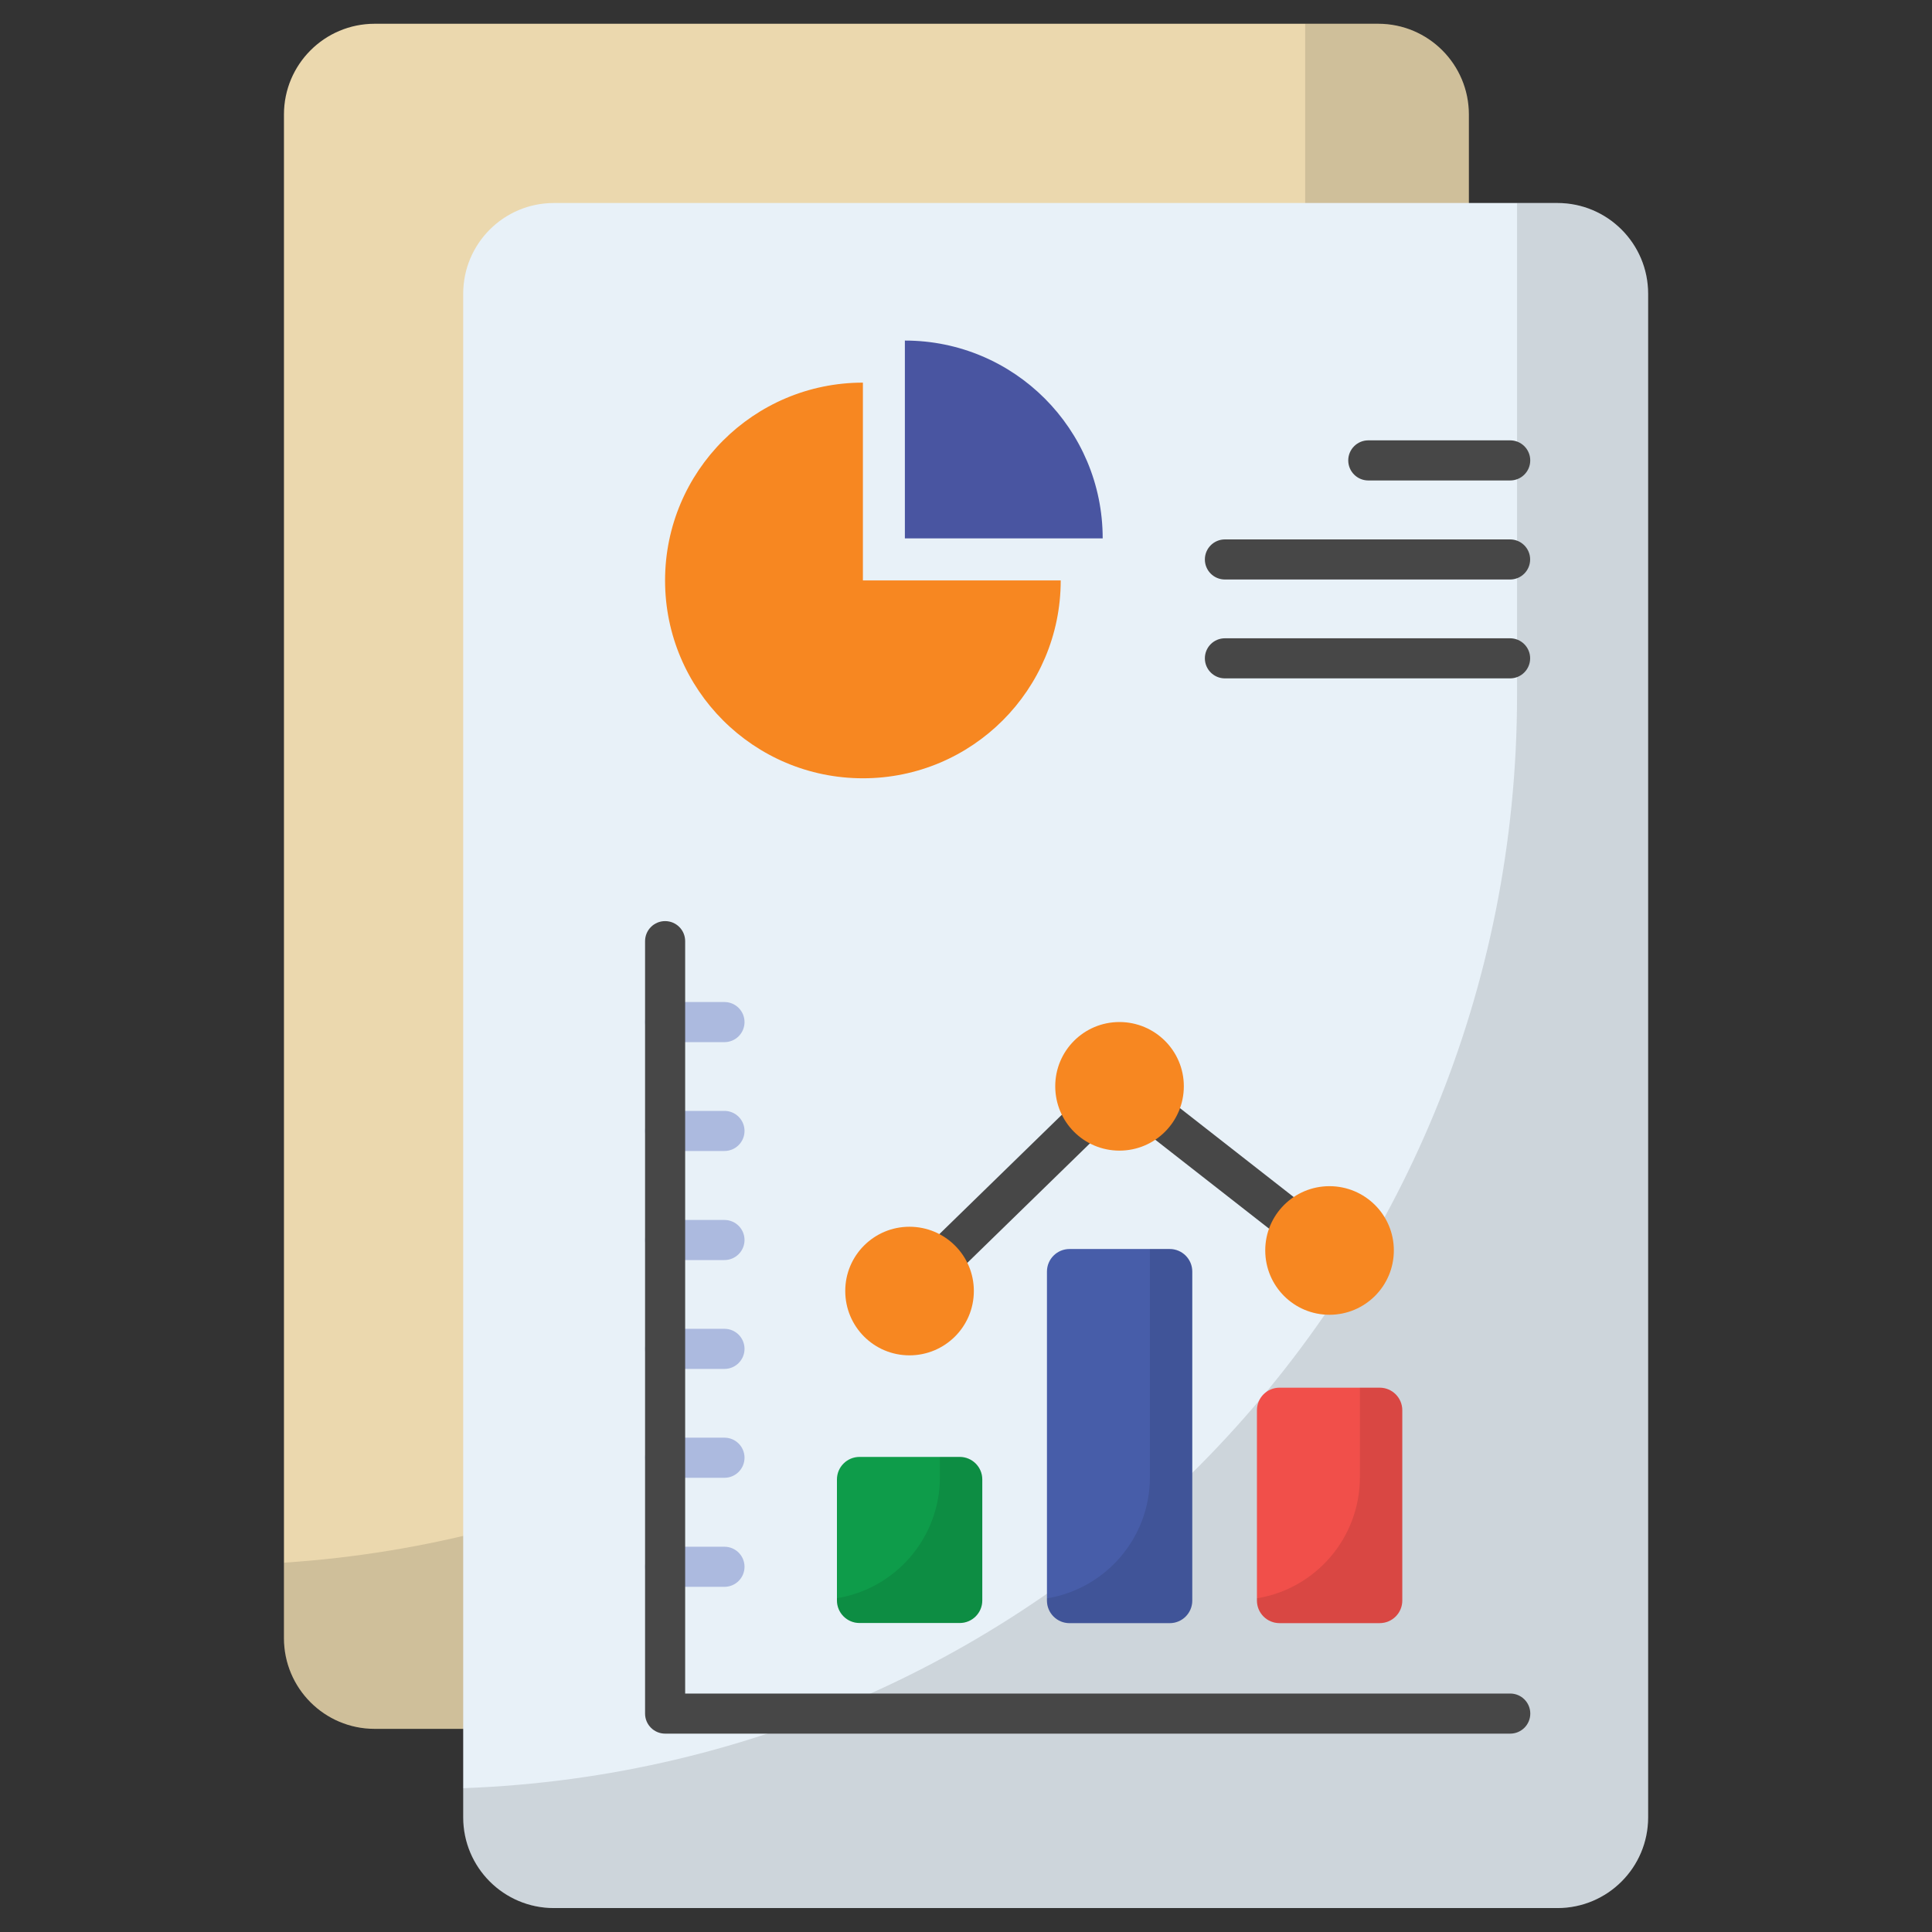 <svg xmlns="http://www.w3.org/2000/svg" width="80" height="80" viewBox="0 0 80 80" fill="none"><rect x="0" y="0" width="80" height="80" fill="#333333" stroke="none"/><path d="M60.822 4.74V67.832C60.822 69.906 59.141 71.588 57.067 71.588H15.513C13.439 71.588 11.758 69.906 11.758 67.832V4.74C11.758 2.666 13.439 0.984 15.513 0.984H57.067C59.141 0.984 60.822 2.666 60.822 4.74Z" fill="#EBD8AE"></path><path opacity="0.12" d="M60.819 4.74V67.832C60.819 69.905 59.137 71.588 57.064 71.588H15.513C13.44 71.588 11.758 69.905 11.758 67.832V64.707C35.372 63.16 54.045 43.512 54.045 19.506V0.984H57.064C59.137 0.984 60.819 2.667 60.819 4.74Z" fill="black"></path><path d="M68.245 12.162V75.254C68.245 77.328 66.563 79.009 64.489 79.009H22.935C20.861 79.009 19.18 77.328 19.18 75.254V12.162C19.18 10.088 20.861 8.406 22.935 8.406H64.489C66.563 8.406 68.245 10.088 68.245 12.162Z" fill="#E8F1F8"></path><path opacity="0.12" d="M68.241 12.162V75.254C68.241 77.327 66.558 79.009 64.486 79.009H22.927C20.854 79.009 19.172 77.327 19.172 75.254V74.045C43.425 73.173 62.818 53.247 62.818 28.776V8.406H64.486C66.559 8.406 68.241 10.089 68.241 12.162Z" fill="black"></path><path d="M29.998 43.153H27.541C27.083 43.153 26.711 42.781 26.711 42.322C26.711 41.864 27.083 41.492 27.541 41.492H29.998C30.457 41.492 30.829 41.864 30.829 42.322C30.829 42.781 30.457 43.153 29.998 43.153Z" fill="#ACBADF"></path><path d="M29.998 47.66H27.541C27.083 47.66 26.711 47.289 26.711 46.83C26.711 46.372 27.083 46 27.541 46H29.998C30.457 46 30.829 46.372 30.829 46.83C30.828 47.289 30.457 47.66 29.998 47.66Z" fill="#ACBADF"></path><path d="M29.998 52.176H27.541C27.083 52.176 26.711 51.804 26.711 51.346C26.711 50.887 27.083 50.516 27.541 50.516H29.998C30.457 50.516 30.829 50.887 30.829 51.346C30.829 51.804 30.457 52.176 29.998 52.176Z" fill="#ACBADF"></path><path d="M29.998 56.684H27.541C27.083 56.684 26.711 56.312 26.711 55.854C26.711 55.395 27.083 55.023 27.541 55.023H29.998C30.457 55.023 30.829 55.395 30.829 55.854C30.828 56.312 30.457 56.684 29.998 56.684Z" fill="#ACBADF"></path><path d="M29.998 61.192H27.541C27.083 61.192 26.711 60.82 26.711 60.361C26.711 59.903 27.083 59.531 27.541 59.531H29.998C30.457 59.531 30.829 59.903 30.829 60.361C30.829 60.82 30.457 61.192 29.998 61.192Z" fill="#ACBADF"></path><path d="M29.998 65.707H27.541C27.083 65.707 26.711 65.335 26.711 64.877C26.711 64.419 27.083 64.047 27.541 64.047H29.998C30.457 64.047 30.829 64.419 30.829 64.877C30.829 65.335 30.457 65.707 29.998 65.707Z" fill="#ACBADF"></path><path d="M62.535 71.786H27.541C27.083 71.786 26.711 71.414 26.711 70.956V38.971C26.711 38.512 27.083 38.141 27.541 38.141C28 38.141 28.371 38.512 28.371 38.971V70.126H62.535C62.994 70.126 63.366 70.497 63.366 70.956C63.366 71.414 62.994 71.786 62.535 71.786Z" fill="#474747"></path><path d="M37.071 54.04C36.752 53.712 36.758 53.186 37.087 52.866L45.782 44.392C46.079 44.102 46.546 44.077 46.873 44.332L55.568 51.13C55.929 51.412 55.994 51.934 55.712 52.295C55.428 52.657 54.906 52.719 54.546 52.438L46.422 46.087L38.245 54.056C37.918 54.374 37.393 54.37 37.071 54.04Z" fill="#474747"></path><path d="M40.674 61.262V66.271C40.674 66.787 40.256 67.205 39.74 67.205H35.59C35.075 67.205 34.656 66.787 34.656 66.271V61.262C34.656 60.746 35.075 60.328 35.59 60.328H39.74C40.256 60.328 40.674 60.746 40.674 61.262Z" fill="#0E9C4A"></path><path opacity="0.1" d="M40.676 61.262V66.271C40.676 66.788 40.255 67.205 39.742 67.205H35.59C35.077 67.205 34.656 66.788 34.656 66.271V66.178C37.073 65.788 38.92 63.689 38.92 61.164V60.328H39.742C40.256 60.328 40.676 60.745 40.676 61.262Z" fill="black"></path><path d="M49.369 52.653V66.277C49.369 66.793 48.951 67.211 48.435 67.211H44.286C43.77 67.211 43.352 66.793 43.352 66.277V52.653C43.352 52.137 43.77 51.719 44.286 51.719H48.435C48.951 51.719 49.369 52.137 49.369 52.653Z" fill="#475DA9"></path><path opacity="0.1" d="M49.371 52.653V66.277C49.371 66.794 48.951 67.211 48.437 67.211H44.286C43.772 67.211 43.352 66.794 43.352 66.277V66.184C45.768 65.794 47.615 63.695 47.615 61.17V51.719H48.437C48.951 51.719 49.371 52.136 49.371 52.653Z" fill="black"></path><path d="M58.065 58.395V66.276C58.065 66.792 57.646 67.21 57.13 67.21H52.981C52.465 67.21 52.047 66.792 52.047 66.276V58.395C52.047 57.879 52.465 57.461 52.981 57.461H57.13C57.646 57.461 58.065 57.879 58.065 58.395Z" fill="#F14F4A"></path><path opacity="0.1" d="M58.067 58.395V66.276C58.067 66.793 57.646 67.21 57.132 67.21H52.981C52.467 67.21 52.047 66.793 52.047 66.276V66.182C54.464 65.793 56.31 63.694 56.31 61.168V57.461H57.133C57.646 57.461 58.067 57.878 58.067 58.395Z" fill="black"></path><path d="M40.325 53.456C40.325 54.933 39.129 56.122 37.659 56.122C36.189 56.122 35 54.933 35 53.456C35 51.986 36.189 50.797 37.659 50.797C39.129 50.797 40.325 51.986 40.325 53.456Z" fill="#F78721"></path><path d="M49.02 44.979C49.02 46.456 47.824 47.645 46.354 47.645C44.884 47.645 43.695 46.456 43.695 44.979C43.695 43.509 44.884 42.32 46.354 42.32C47.824 42.321 49.02 43.509 49.02 44.979Z" fill="#F78721"></path><path d="M57.716 51.776C57.716 53.253 56.52 54.442 55.05 54.442C53.58 54.442 52.391 53.253 52.391 51.776C52.391 50.306 53.58 49.117 55.05 49.117C56.52 49.117 57.716 50.306 57.716 51.776Z" fill="#F78721"></path><path d="M35.731 24.035V15.844C31.207 15.845 27.539 19.513 27.539 24.037C27.539 28.558 31.208 32.227 35.733 32.227C40.257 32.227 43.922 28.558 43.922 24.037C43.922 24.037 43.922 24.036 43.922 24.035H35.731Z" fill="#F78721"></path><path d="M45.66 22.293C45.66 17.77 41.994 14.102 37.471 14.102C37.47 14.102 37.469 14.102 37.469 14.102V22.293H45.66Z" fill="#4955A1"></path><path d="M62.534 19.895H56.658C56.2 19.895 55.828 19.523 55.828 19.064C55.828 18.606 56.2 18.234 56.658 18.234H62.534C62.992 18.234 63.364 18.606 63.364 19.064C63.364 19.523 62.992 19.895 62.534 19.895Z" fill="#474747"></path><path d="M62.529 23.996H50.721C50.262 23.996 49.891 23.625 49.891 23.166C49.891 22.708 50.262 22.336 50.721 22.336H62.529C62.988 22.336 63.36 22.708 63.36 23.166C63.359 23.625 62.988 23.996 62.529 23.996Z" fill="#474747"></path><path d="M62.529 28.09H50.721C50.262 28.09 49.891 27.718 49.891 27.26C49.891 26.801 50.262 26.43 50.721 26.43H62.529C62.988 26.43 63.36 26.801 63.36 27.26C63.359 27.718 62.988 28.09 62.529 28.09Z" fill="#474747"></path></svg>